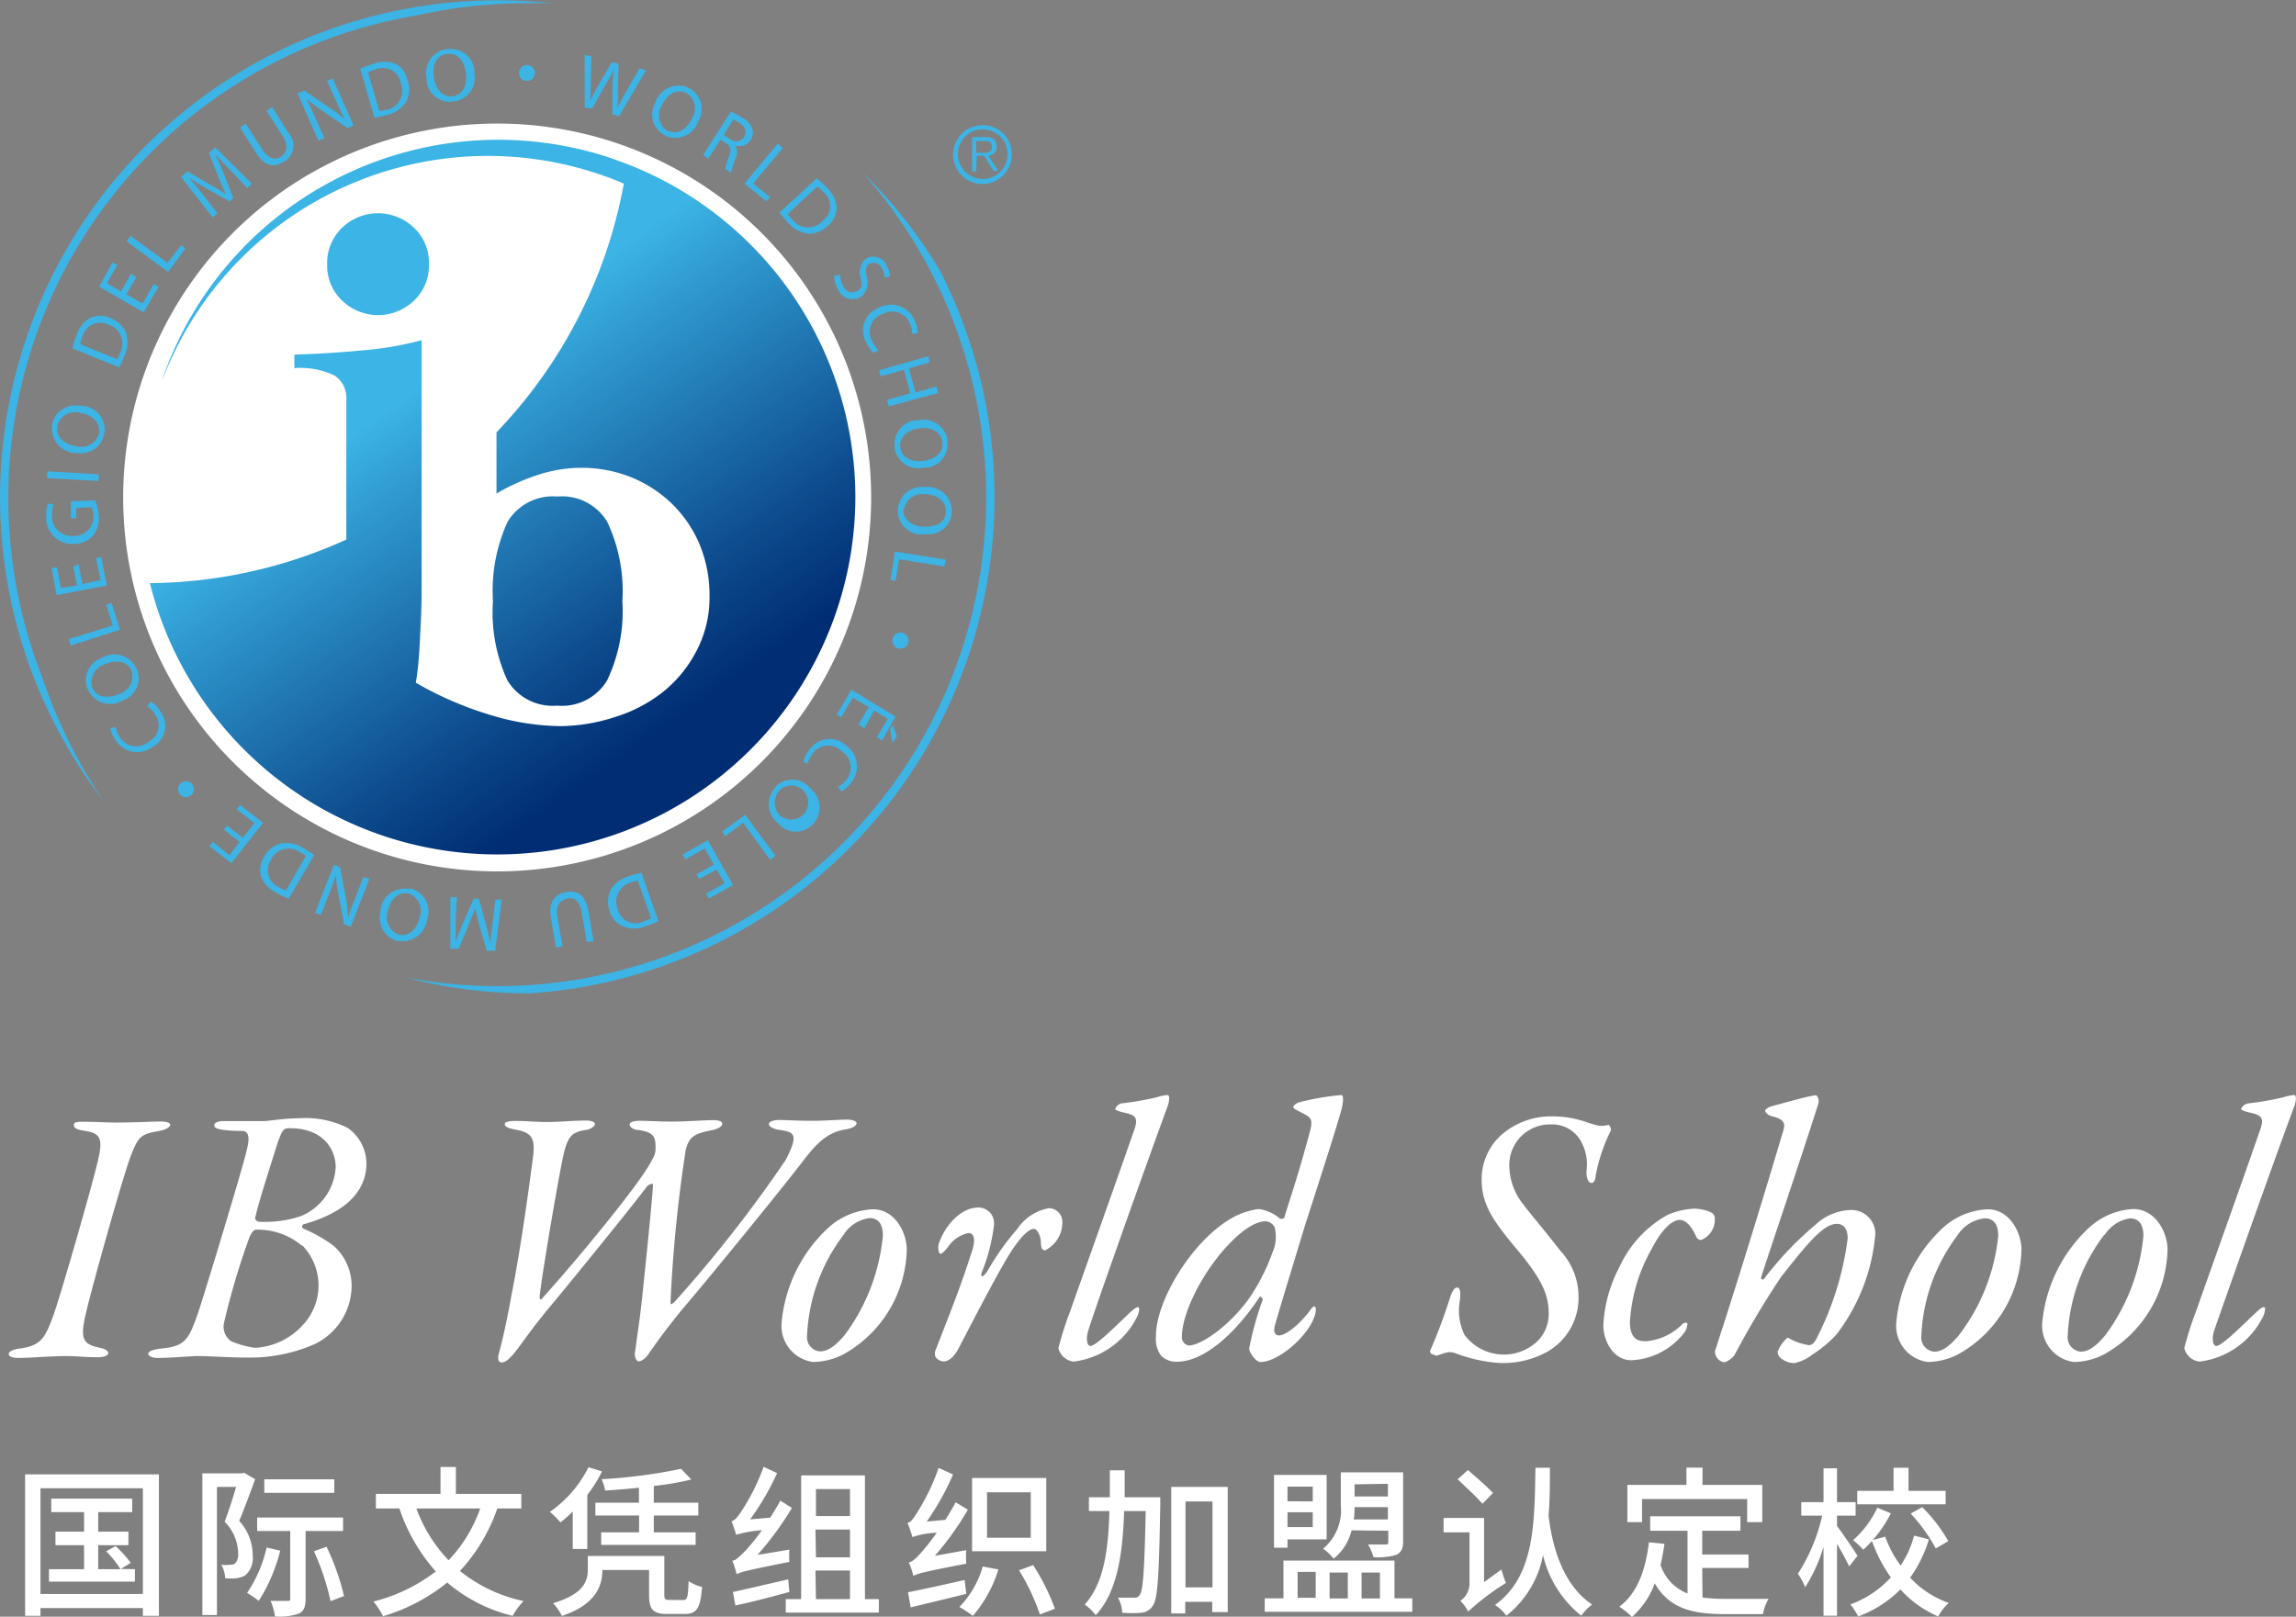 <svg xmlns="http://www.w3.org/2000/svg" xmlns:xlink="http://www.w3.org/1999/xlink" viewBox="0 0 170.18 119.85"><rect x="0" y="0" width="170.18" height="119.85" fill="#808080" stroke="none"/><defs><style>.cls-1{fill:#fff;}.cls-2{fill:url(#名称未設定グラデーション_5);}.cls-3{fill:#3cb4e5;}</style><linearGradient id="名称未設定グラデーション_5" x1="-240.29" y1="574.71" x2="-209.9" y2="618.11" gradientTransform="translate(262 -559.5)" gradientUnits="userSpaceOnUse"><stop offset="0.31" stop-color="#3cb4e5"/><stop offset="0.42" stop-color="#2f98ce"/><stop offset="0.75" stop-color="#0d4b8d"/><stop offset="0.9" stop-color="#002d74"/></linearGradient></defs><g id="レイヤー_2" data-name="レイヤー 2"><g id="レイヤー_3" data-name="レイヤー 3"><path class="cls-1" d="M6.22,83.16c1,0,1.51.06,2.41.06,1.48,0,2.56-.08,3.29-.08.43,0,.7.11.7.24s-.22.35-.81.46c-1.43.24-1.56.43-2.13,1.89s-3.08,10.43-3.4,12-.08,1.94,1.1,2.18c.46.08.65.27.65.41s-.27.3-.78.3c-1,0-1.49-.09-2.38-.09-1.13,0-2.61.14-3.48.14-.57,0-.75-.16-.75-.3s.29-.32.7-.38c1.59-.21,1.94-.62,2.59-2.4.51-1.37,2.83-9.44,3.32-11.5.4-1.67.22-2.1-1-2.26-.49-.08-.76-.17-.78-.41S5.68,83.16,6.22,83.16Z"/><path class="cls-1" d="M22.5,90.76a.18.18,0,0,0,0,.33,10.5,10.5,0,0,1,2.26,1.29,4,4,0,0,1,1.3,3.08,4.82,4.82,0,0,1-2.73,4.18,11.84,11.84,0,0,1-5,1c-1.51,0-2.67-.11-3.77-.11-.3,0-2,.14-2.86.14-.41,0-.71-.14-.71-.3s.22-.29.81-.38c1.86-.18,2.14-.51,2.89-2.69.46-1.35,3.27-10.61,3.59-12,.22-.87.22-1.43-.32-1.46a10.13,10.13,0,0,1-1.43-.08c-.51-.08-.65-.16-.65-.35s.3-.3.7-.3h3c.29,0,1.51-.21,2.64-.21a6.88,6.88,0,0,1,3.57.73,3.25,3.25,0,0,1,1.37,2.68C27.11,88.6,25.23,90,22.5,90.76Zm-.11,1.6a5.08,5.08,0,0,0-3.4-1.2c-.13,0-.32.13-.51.59A54.81,54.81,0,0,0,16.62,98a1.32,1.32,0,0,0,.51,1.43,6.75,6.75,0,0,0,1.81.49,5.16,5.16,0,0,0,3.54-1.73,4.27,4.27,0,0,0-.09-5.88Zm-.89-8.72c-.45,0-.56,0-1,1.32-.48,1.57-1.29,4-1.59,5.34a.31.31,0,0,0,.27.27,8.39,8.39,0,0,0,3.11-.41,4.16,4.16,0,0,0,2.59-3.64C24.88,85.26,24,83.64,21.5,83.64Z"/><path class="cls-1" d="M38.22,83.1c.89,0,1.43.08,2.32.08s1.94-.11,2.92-.11c.35,0,.67.11.64.27s-.29.35-.59.41c-1,.16-1.32.35-1.65,1.48S40,95.51,40,96.16c0,.27.16.18.27,0,2.3-2.54,7.35-8.61,8.07-10.2a1.59,1.59,0,0,0,.25-.73c0-.87,0-1.27-1.27-1.46-.35,0-.65-.22-.65-.41s.35-.27.76-.27c.56,0,1.53.06,2.4.06s2.48-.11,3-.11.7.11.7.27-.21.35-.7.46c-1.35.27-1.73.46-2,1.46a104.07,104.07,0,0,0-1.13,11.28c0,.19,0,.27.3,0A98.05,98.05,0,0,0,58.23,86c1.08-2.07.56-2.07-.6-2.26-.4-.08-.64-.25-.64-.41s.27-.3.8-.3,1.35.06,2.38.06S62.25,83,62.79,83c.27,0,.7.08.7.27s-.32.38-.84.46c-1.56.24-2.43,1.43-3.37,2.65-1.81,2.34-6.72,8.34-8.18,10.06a48.37,48.37,0,0,0-3,3.89c-.33.51-.65.59-.78.59s-.3-.35-.27-.54c.29-2.16.35-2.4.54-4.13.35-3.37.75-7.23.81-8.42,0-.16-.3,0-.41.08-1.21,1.62-6.31,7.88-7.5,9.29-1.3,1.59-2.05,2.75-2.46,3.21s-.62.59-.86.59-.3-.29-.19-.67c.27-1,.62-2.56.94-4.37.71-3.59,1.27-7.8,1.54-9.83.27-1.81,0-2.16-1.32-2.4-.57-.11-.73-.24-.73-.41S37.84,83.1,38.22,83.1Z"/><path class="cls-1" d="M67.21,92.65a9.12,9.12,0,0,1-4.69,7.75,5.09,5.09,0,0,1-2.24.57,2.7,2.7,0,0,1-2.35-2.89,10.9,10.9,0,0,1,3.4-7,5.25,5.25,0,0,1,3.35-1.43C66.32,89.63,67.21,91.36,67.21,92.65Zm-4.69-1.1A13.29,13.29,0,0,0,59.82,99a1.06,1.06,0,0,0,.9,1.18h.1c.44,0,1-.27,1.79-1.21a14.63,14.63,0,0,0,2.83-7.37c0-.76-.27-1.3-1-1.3A2.7,2.7,0,0,0,62.52,91.55Z"/><path class="cls-1" d="M73.67,90.84a13.35,13.35,0,0,1-.89,3.46c-.16.49.13.4.48-.19a18.8,18.8,0,0,1,2.14-3,3.58,3.58,0,0,1,2.34-1.54,1,1,0,0,1,1,1,.49.49,0,0,1,0,.12,2.3,2.3,0,0,1-1.27,2c-.19,0-.32-.13-.32-.59s-.27-1-.52-1-.81.3-1.78,1.83-3.34,6.16-3.78,7-.89,1-1.13,1a.78.78,0,0,1-.62-.37,1,1,0,0,1,0-.41c1.13-2.89,1.89-4.78,2.75-7.48.3-1,0-1.26-.27-1.26a2.38,2.38,0,0,0-1.51,1c-.3.38-.48.54-.59.54s-.22-.46-.11-.78c.57-1.57,1.78-2.65,2.91-2.65a1.15,1.15,0,0,1,1.18,1.14A.66.66,0,0,1,73.67,90.84Z"/><path class="cls-1" d="M83.11,81.8a21.51,21.51,0,0,0,2.65-.46,3.09,3.09,0,0,1,.78-.16c.22,0,.08.65,0,.84-1.8,4.91-5.43,15.14-5.88,16.63-.16.48-.13,1.13.16,1.13.54,0,2.78-2.43,3.3-2.78.19-.14.29-.11.32,0a1.54,1.54,0,0,1-.16.62,6.08,6.08,0,0,1-4.7,3.32,1.31,1.31,0,0,1-1.13-1,25,25,0,0,1,.89-2.78c1.08-3.08,3.1-8.72,4.7-13.31.37-1,.13-1.18-.73-1.37-.38-.08-.65-.19-.65-.27A.66.66,0,0,1,83.11,81.8Z"/><path class="cls-1" d="M91.3,90.3a5.5,5.5,0,0,1,2-.67,3,3,0,0,1,1.59.73s.27,0,.3-.08c.32-1.11,1-3,1.91-6.43.22-.83.08-1-.48-1.29s-.76-.38-.76-.49.27-.32.43-.35a18.64,18.64,0,0,1,3.13-.54c.17,0,.17.46,0,1.11C98.94,84,98,86.88,96.7,90.93c-.81,2.69-1.7,5.56-2.19,7.28-.16.54,0,.79.3.79.51,0,1.59-.87,2.4-2,.19-.24.32-.16.32.08a1.55,1.55,0,0,1-.1.52c-.52,1.51-2.7,3.37-4,3.37-.35,0-.84-.7-.84-1a23.53,23.53,0,0,1,1-3.61c0-.11-.17-.3-.22-.22-1.94,2.92-4.24,4.81-6.13,4.81a1.63,1.63,0,0,1-1.18-.44,2.14,2.14,0,0,1-.38-1.45C85.66,96.46,88.33,92,91.3,90.3Zm-3.19,9.45c.81,0,2.78-1.24,4.35-3.32a14.75,14.75,0,0,0,1.86-3.59A2.84,2.84,0,0,0,94.48,91a.79.79,0,0,0-.7-.46c-.43,0-1.41.27-2.92,1.94-1.91,2.11-3.26,5-3.26,6.62A.63.63,0,0,0,88.11,99.75Z"/><path class="cls-1" d="M117.65,83.21a6.62,6.62,0,0,0,.84.24,1.74,1.74,0,0,0,.72-.06c.09,0,.22.3.19.41a12.8,12.8,0,0,0-1.13,3.36c0,.25-.11.54-.32.54s-.38-.37-.36-.89a3.51,3.51,0,0,0-.43-2.24,2.45,2.45,0,0,0-2.29-1.21,3,3,0,0,0-3,3v.08a4.67,4.67,0,0,0,1,2.8c.35.49,1.7,2.08,2.78,3.48A5,5,0,0,1,117,96.23a4.58,4.58,0,0,1-2.35,4,6.79,6.79,0,0,1-3.56.81,11.29,11.29,0,0,1-3.24-.73c-.43-.13-.57-.08-1.35.19-.08,0-.4-.13-.43-.16s-.11-.16-.06-.22a38.46,38.46,0,0,0,1.49-4c.22-.59.38-.67.51-.67s.3.13.19,1a4.1,4.1,0,0,0,.35,2.51,3.64,3.64,0,0,0,5.1.73l.14-.11a2.84,2.84,0,0,0,1-2.21c0-1.49-.62-2.68-2.38-4.78s-2.59-3.32-2.59-5.13a4.4,4.4,0,0,1,1.46-3.32A5.58,5.58,0,0,1,115,82.76,7.73,7.73,0,0,1,117.65,83.21Z"/><path class="cls-1" d="M126.8,89.87a.51.51,0,0,1,.3.54,1.6,1.6,0,0,1-1,1.51c-.11,0-.27,0-.4-.29s-.57-1.19-1.19-1.19-1.38.78-2.08,2.13A12.46,12.46,0,0,0,120.81,98c0,1.41.76,1.43,1.21,1.43a4.26,4.26,0,0,0,2.7-1.29c.14-.11.35-.11.35,0a1.13,1.13,0,0,1-.27.7,5.22,5.22,0,0,1-3.88,2c-1.38,0-2.08-1.49-2.08-2.57A10.22,10.22,0,0,1,120,94a8.42,8.42,0,0,1,3.61-3.94,5.6,5.6,0,0,1,2-.46A3.25,3.25,0,0,1,126.8,89.87Z"/><path class="cls-1" d="M136.11,98.94a8.76,8.76,0,0,1-1.75,1.46,3.2,3.2,0,0,1-1.35.65,1.6,1.6,0,0,1-1-.35.67.67,0,0,1-.25-.49,2.66,2.66,0,0,1,.68-1c.08,0,.08-.08.16,0a4.24,4.24,0,0,0,1.46.51c.19,0,.35-.08.54-.41a22.47,22.47,0,0,0,2.35-7.5c0-.7-.3-1.08-.79-1.08-.94,0-2,1.19-4.15,3.94q-1.86,2.79-3.43,5.75a1.41,1.41,0,0,1-.76.57.79.79,0,0,1-.7-.84c1.86-5.72,3.7-11.77,5-16.14.22-.65.24-1-.73-1.24-.43-.11-.56-.35-.56-.43s.21-.25.48-.33c.81-.21,2.89-.81,3.29-.81.11,0,.25.35.19.57-1.32,4.18-4.1,12.36-4.23,12.85-.09.27.1.29.21.16a24.89,24.89,0,0,1,3.81-4,4,4,0,0,1,2.64-1.08A1.77,1.77,0,0,1,139,91.48,14.18,14.18,0,0,1,136.11,98.94Z"/><path class="cls-1" d="M149.83,92.65a9.12,9.12,0,0,1-4.69,7.75,5.09,5.09,0,0,1-2.24.57,2.7,2.7,0,0,1-2.35-2.89,10.9,10.9,0,0,1,3.4-7,5.25,5.25,0,0,1,3.35-1.43C148.94,89.63,149.83,91.36,149.83,92.65Zm-4.72-1.1a13.29,13.29,0,0,0-2.7,7.47,1.06,1.06,0,0,0,.9,1.18h.1c.43,0,1-.27,1.78-1.21a14.5,14.5,0,0,0,2.92-7.37c0-.76-.27-1.3-1-1.3A2.72,2.72,0,0,0,145.11,91.55Z"/><path class="cls-1" d="M160.66,92.65a9.13,9.13,0,0,1-4.7,7.75,5,5,0,0,1-2.24.57,2.71,2.71,0,0,1-2.35-2.89,11,11,0,0,1,3.4-7,5.25,5.25,0,0,1,3.34-1.45C159.77,89.63,160.66,91.36,160.66,92.65Zm-4.7-1.1a13.29,13.29,0,0,0-2.7,7.47,1.06,1.06,0,0,0,.93,1.18h.07c.43,0,1-.27,1.78-1.21a14.63,14.63,0,0,0,2.83-7.37c0-.76-.27-1.3-1-1.3A2.72,2.72,0,0,0,156,91.55Z"/><path class="cls-1" d="M166.63,81.8a21.39,21.39,0,0,0,2.64-.46,3.09,3.09,0,0,1,.78-.16c.22,0,.09.65,0,.84-1.83,4.91-5.42,15.14-5.94,16.63-.16.48-.13,1.13.16,1.13.54,0,2.79-2.43,3.3-2.78.19-.14.3-.11.32,0a1.54,1.54,0,0,1-.16.62,6.08,6.08,0,0,1-4.7,3.32,1.31,1.31,0,0,1-1.13-1,25,25,0,0,1,.89-2.78c1.08-3.08,3.11-8.72,4.7-13.31.38-1,.13-1.18-.73-1.37-.38-.08-.65-.19-.65-.27A.72.72,0,0,1,166.63,81.8Z"/><g id="レイヤー_7" data-name="レイヤー 7"><path class="cls-1" d="M64.57,36.87A27.72,27.72,0,1,1,36.84,9.16h0A27.71,27.71,0,0,1,64.57,36.87Z"/><path class="cls-2" d="M63.4,36.85a26.54,26.54,0,0,1-52.29,6.38A35.87,35.87,0,0,0,25.67,40V29.65a2,2,0,0,0-.85-1.8,5.84,5.84,0,0,0-3-.56v-1c1.92-.06,3.68-.18,5.29-.34a24.09,24.09,0,0,0,4.14-.73V43c0,1,0,1.94-.05,2.89s-.08,1.82-.14,2.64-.14,1.51-.24,2.08a25.67,25.67,0,0,0,5.29,2.32,18.41,18.41,0,0,0,5.4.9,13.34,13.34,0,0,0,4.06-.67,10.87,10.87,0,0,0,3.54-1.84,9.45,9.45,0,0,0,2.48-3,8.48,8.48,0,0,0,1-4.07,9.86,9.86,0,0,0-.71-3.83,9.17,9.17,0,0,0-2-3,9.5,9.5,0,0,0-3-2A9.87,9.87,0,0,0,43,34.68a10.34,10.34,0,0,0-3.2.55,15.27,15.27,0,0,0-3,1.36V32.05a36,36,0,0,0,9.44-18.44A25.82,25.82,0,0,0,12.41,27.24c-.15.34-.28.68-.42,1A26.34,26.34,0,0,1,45.37,11.75l1.11.41h0A26.53,26.53,0,0,1,63.4,36.85ZM37.61,50.44a3.91,3.91,0,0,0,3.68,1.87A3.9,3.9,0,0,0,45,50.44a11.93,11.93,0,0,0,1.13-5.88A12,12,0,0,0,45,38.67a3.91,3.91,0,0,0-3.69-1.86,3.91,3.91,0,0,0-3.68,1.86,12.19,12.19,0,0,0-1.09,5.89A12,12,0,0,0,37.61,50.44ZM30.69,22.28a3.55,3.55,0,0,0,1.1-2.69,3.53,3.53,0,0,0-1.1-2.7,3.84,3.84,0,0,0-5.34,0,3.61,3.61,0,0,0-1.1,2.7,3.58,3.58,0,0,0,1.1,2.69A3.84,3.84,0,0,0,30.69,22.28Z"/></g><g id="レイヤー_6" data-name="レイヤー 6"><path class="cls-3" d="M66.17,55.1l-.2-1,.2-.34.31.8Zm-2.54-1.4.76-1.27-1.18-.71-.85,1.44L62,53l1.11-1.87,3.27,2-1,1.77L65,54.64l.8-1.35-1-.61L64.06,54Z"/><path class="cls-3" d="M59.54,56.45a2.52,2.52,0,0,1,.48-.9,1.78,1.78,0,0,1,2.48-.45,1.56,1.56,0,0,1,.2.16,1.89,1.89,0,0,1,.48,2.64,1.09,1.09,0,0,1-.13.17,2,2,0,0,1-.69.61l-.25-.35a1.71,1.71,0,0,0,.6-.5,1.44,1.44,0,0,0-.14-2l-.19-.13a1.38,1.38,0,0,0-2,0,1.46,1.46,0,0,0-.16.19,2.51,2.51,0,0,0-.37.73Z"/><path class="cls-3" d="M57.52,58.28a1.74,1.74,0,0,1,2.46.06.53.53,0,0,1,.12.14A1.8,1.8,0,0,1,60.35,61l-.14.15a1.73,1.73,0,0,1-2.44,0L57.63,61a1.8,1.8,0,0,1-.24-2.53l.12-.14Zm.26.3a1.39,1.39,0,0,0,.16,2l.06,0a1.26,1.26,0,1,0-.22-2Z"/><path class="cls-3" d="M57.48,63.44l-.4.3-2-2.75-1.32,1-.24-.34,1.71-1.25Z"/><path class="cls-3" d="M51.62,64.82l1.29-.73-.68-1.19-1.44.81-.2-.36,1.87-1.06,1.88,3.32-1.79,1-.21-.36,1.37-.78-.6-1-1.29.69Z"/><path class="cls-3" d="M48.8,68.28a6.73,6.73,0,0,1-1,.4,2.16,2.16,0,0,1-1.62,0,1.79,1.79,0,0,1-1-1.13A2.16,2.16,0,0,1,45.24,66a2.37,2.37,0,0,1,1.44-1.06,6.9,6.9,0,0,1,.86-.24Zm-1.53-3a2.85,2.85,0,0,0-.48.13,1.48,1.48,0,0,0-1.07,1.78,1.42,1.42,0,0,0,.07.22,1.35,1.35,0,0,0,1.62,1,1.15,1.15,0,0,0,.31-.11,2.58,2.58,0,0,0,.54-.23Z"/><path class="cls-3" d="M43.49,69.84l-.38-2.23c-.15-.84-.58-1.13-1.09-1s-.85.53-.71,1.35l.39,2.2-.5.08L40.83,68c-.2-1.15.33-1.73,1.14-1.87s1.43.21,1.63,1.38L44,69.77Z"/><path class="cls-3" d="M33.78,68.16V69.8h0c.16-.44.34-.91.56-1.42l.77-1.76h.38L36,68.47A13.54,13.54,0,0,1,36.35,70h0c0-.48.11-1.11.17-1.68l.2-1.63h.47l-.49,3.79h-.62l-.55-1.88c-.13-.47-.23-.9-.31-1.3h0c-.12.38-.28.79-.48,1.26L34,70.34h-.62V66.52h.49Z"/><path class="cls-3" d="M30.4,65.86a1.74,1.74,0,0,1,1.32,2.08,1.87,1.87,0,0,1-.07.22,1.81,1.81,0,0,1-2,1.6l-.17,0a1.74,1.74,0,0,1-1.29-2.09c0-.06,0-.11,0-.17a1.81,1.81,0,0,1,2-1.61l.19,0Zm-.11.38c-.76-.17-1.35.43-1.54,1.28a1.39,1.39,0,0,0,.8,1.77h0c.8.18,1.37-.47,1.55-1.28a1.37,1.37,0,0,0-.81-1.77h0Z"/><path class="cls-3" d="M27.38,65.16,26,68.71l-.51-.2-.42-2.24a11.09,11.09,0,0,1-.18-1.41h0a13,13,0,0,1-.52,1.48l-.59,1.49-.43-.17,1.4-3.55.46.18.42,2.24A10.1,10.1,0,0,1,25.8,68h0c.15-.46.31-.89.55-1.48L26.94,65Z"/><path class="cls-3" d="M21.4,66.63a7.53,7.53,0,0,1-.95-.46A2.23,2.23,0,0,1,19.35,65a1.81,1.81,0,0,1,.22-1.47,2,2,0,0,1,1.22-1,2.37,2.37,0,0,1,1.74.37c.31.18.55.34.76.49Zm1.27-3.17a1.68,1.68,0,0,0-.42-.27,1.45,1.45,0,0,0-2,.28,1.49,1.49,0,0,0-.18.3,1.36,1.36,0,0,0,.39,1.88,1.13,1.13,0,0,0,.21.12,3.54,3.54,0,0,0,.52.25Z"/><path class="cls-3" d="M16.84,61.21l1.16.9L18.85,61l-1.31-1,.26-.32L19.5,61l-2.35,3-1.63-1.27.25-.32,1.24,1,.74-1-1.16-.91Z"/><path class="cls-3" d="M14.2,58.09a.6.6,0,0,1,0,.84.59.59,0,1,1,0-.84Z"/><path class="cls-3" d="M11.19,52a2.28,2.28,0,0,1,.7.75,1.77,1.77,0,0,1-.36,2.49l-.23.14A1.88,1.88,0,0,1,8.66,55a1.27,1.27,0,0,1-.13-.19A2.09,2.09,0,0,1,8.18,54l.4-.11a1.91,1.91,0,0,0,.28.73,1.43,1.43,0,0,0,1.94.52A1,1,0,0,0,11,55a1.37,1.37,0,0,0,.61-1.85.74.74,0,0,0-.13-.21,1.69,1.69,0,0,0-.57-.59Z"/><path class="cls-3" d="M10.11,49.55a1.73,1.73,0,0,1-.85,2.31l-.15.06a1.8,1.8,0,0,1-2.48-.59l-.1-.17a1.74,1.74,0,0,1,.84-2.31l.16-.07a1.81,1.81,0,0,1,2.48.58.7.7,0,0,1,.09.17Zm-.37.15c-.33-.71-1.17-.81-2-.44A1.37,1.37,0,0,0,6.85,51v0c.34.75,1.21.79,2,.44a1.37,1.37,0,0,0,.9-1.72Z"/><path class="cls-3" d="M5.24,47.85l-.13-.48,3.25-1-.49-1.55.4-.13.63,2Z"/><path class="cls-3" d="M5.83,41.85l.28,1.45L7.46,43l-.35-1.62.4-.08.4,2.11-3.71.71-.38-2,.4-.07.3,1.54L5.7,43.4,5.43,42Z"/><path class="cls-3" d="M7.05,37.09a3.38,3.38,0,0,1,.27,1.17,1.92,1.92,0,0,1-.43,1.45,1.87,1.87,0,0,1-1.39.61,1.92,1.92,0,0,1-2.07-1.75,2.09,2.09,0,0,1,0-.25,2.6,2.6,0,0,1,.13-1l.41.1a2,2,0,0,0-.12.85,1.44,1.44,0,0,0,1.4,1.46h.21A1.4,1.4,0,0,0,6.92,38.4a.76.76,0,0,0,0-.15,1.34,1.34,0,0,0-.14-.65l-1.13.06v.77h-.4l0-1.27Z"/><path class="cls-3" d="M3.5,34.94l3.81.22v.5L3.5,35.45Z"/><path class="cls-3" d="M7.72,32.16a1.74,1.74,0,0,1-2,1.42l-.16,0a1.81,1.81,0,0,1-1.71-1.9s0-.11,0-.16a1.75,1.75,0,0,1,2-1.44l.18,0a1.78,1.78,0,0,1,1.73,1.84A1,1,0,0,1,7.72,32.16Zm-.39-.09c.12-.77-.52-1.32-1.37-1.46a1.38,1.38,0,0,0-1.71.94.14.14,0,0,1,0,.06c-.13.81.56,1.34,1.38,1.47a1.38,1.38,0,0,0,1.71-.95v-.05Z"/><path class="cls-3" d="M5.37,25.83a8.88,8.88,0,0,1,.31-1,2.2,2.2,0,0,1,1-1.26,1.74,1.74,0,0,1,1.48,0,2.05,2.05,0,0,1,1.17,1.07,2.36,2.36,0,0,1-.12,1.77,5.5,5.5,0,0,1-.38.82Zm3.32.8a2.28,2.28,0,0,0,.2-.45,1.48,1.48,0,0,0-.58-2A1.66,1.66,0,0,0,8,24.06a1.34,1.34,0,0,0-1.79.64,1.86,1.86,0,0,0-.1.25,3.62,3.62,0,0,0-.17.56Z"/><path class="cls-3" d="M10.11,20.54l-.74,1.28,1.2.68.82-1.44.36.21-1.1,1.89L7.34,21.25l1-1.79.36.2L7.92,21l1.05.6.73-1.29Z"/><path class="cls-3" d="M9.38,17.89l.3-.4,2.74,2,1-1.31.33.24-1.29,1.74Z"/><path class="cls-3" d="M17.11,12.65c-.37-.38-.83-.84-1.14-1.19h0c.19.42.4.88.61,1.4l.72,1.83-.27.25L15.35,14c-.5-.28-.93-.55-1.31-.81h0l1.07,1.32,1,1.29-.35.32-2.34-3,.47-.42,1.71,1c.43.24.81.47,1.15.7h0c-.18-.35-.35-.76-.55-1.23l-.72-1.83.47-.42,2.72,2.7-.36.32Z"/><path class="cls-3" d="M18.21,9.16l1.22,1.91c.45.72,1,.82,1.4.55s.58-.81.13-1.52L19.75,8.21l.42-.27,1.19,1.88a1.4,1.4,0,0,1-.07,2A1,1,0,0,1,21,12c-.66.42-1.39.36-2-.64l-1.21-1.9Z"/><path class="cls-3" d="M23.6,10.42,22.05,6.93l.5-.22L24.45,8a9.42,9.42,0,0,1,1.12.85h0c-.24-.44-.44-.86-.68-1.4L24.24,6l.42-.19,1.55,3.49-.45.2-1.89-1.3a12.2,12.2,0,0,1-1.16-.88h0c.23.43.42.85.67,1.43l.67,1.49Z"/><path class="cls-3" d="M26.7,5.09a9.19,9.19,0,0,1,1-.36,2.24,2.24,0,0,1,1.61,0,1.7,1.7,0,0,1,.89,1.18,1.94,1.94,0,0,1-.09,1.63,2.37,2.37,0,0,1-1.48,1c-.35.09-.63.15-.88.19Zm1.41,3.13a3.06,3.06,0,0,0,.45-.06,1.44,1.44,0,0,0,1.14-2,1.34,1.34,0,0,0-1.56-1.1,1.31,1.31,0,0,0-.32.1,2.2,2.2,0,0,0-.54.2Z"/><path class="cls-3" d="M33.53,7.54A1.74,1.74,0,0,1,31.62,6c0-.06,0-.12,0-.18A1.8,1.8,0,0,1,33,3.65l.15,0a1.75,1.75,0,0,1,2,1.46,2.26,2.26,0,0,1,0,.26A1.78,1.78,0,0,1,33.8,7.5l-.21,0Zm0-.4c.77-.09,1.13-.86,1-1.72S34,3.93,33.15,4s-1.14.9-1,1.72S32.76,7.23,33.53,7.14Z"/><path class="cls-3" d="M39,6a.59.59,0,0,1-.53-.64.6.6,0,0,1,.64-.54A.59.59,0,0,1,39,6Z"/><path class="cls-3" d="M43.34,8l0-3.94.5.13-.06,2a7.68,7.68,0,0,1-.07,1.34h0c.2-.41.41-.81.64-1.2l1-1.73.5.13-.06,2A7.21,7.21,0,0,1,45.76,8h0c.19-.39.4-.77.64-1.2l1-1.73.49.13-2,3.41-.5-.13v-2a12.26,12.26,0,0,1,.1-1.35h0a8.15,8.15,0,0,1-.6,1.13l-1,1.78Z"/><path class="cls-3" d="M49.33,10.06a1.74,1.74,0,0,1-.82-2.33l.07-.15a1.82,1.82,0,0,1,2.3-1.14L51,6.5a1.74,1.74,0,0,1,.85,2.31.83.83,0,0,1-.09.16,1.78,1.78,0,0,1-2.24,1.17Zm.19-.36c.71.33,1.41-.14,1.77-.92a1.36,1.36,0,0,0-.41-1.89l-.05,0c-.74-.35-1.43.18-1.78.93a1.38,1.38,0,0,0,.45,1.9h0Z"/><path class="cls-3" d="M54.17,8.28a4.78,4.78,0,0,1,.84.44,1.52,1.52,0,0,1,.76.87,1,1,0,0,1-1.27,1.2h0a1,1,0,0,1,0,1,6.85,6.85,0,0,0-.32,1l-.43-.28a4.7,4.7,0,0,1,.28-.9c.2-.5.13-.78-.24-1l-.39-.25-.9,1.39-.39-.26ZM53.64,10l.43.28a.75.75,0,0,0,1.06-.06l0-.06c.27-.41.09-.78-.35-1.07a2.18,2.18,0,0,0-.43-.22Z"/><path class="cls-3" d="M57.66,10.63,58,11l-2.18,2.61,1.26,1-.27.32-1.63-1.32Z"/><path class="cls-3" d="M60.54,13.22a5.86,5.86,0,0,1,.77.72,2.2,2.2,0,0,1,.7,1.45,1.74,1.74,0,0,1-.64,1.34,2.06,2.06,0,0,1-1.47.6,2.41,2.41,0,0,1-1.55-.88c-.2-.22-.4-.45-.58-.69Zm-2.15,2.66a4,4,0,0,0,.32.38,1.48,1.48,0,0,0,2.06.31,1.61,1.61,0,0,0,.23-.22,1.34,1.34,0,0,0,.24-1.89,1.36,1.36,0,0,0-.24-.24,2.23,2.23,0,0,0-.42-.39Z"/><path class="cls-3" d="M62.28,20.36a1.69,1.69,0,0,0,.24.88.71.71,0,0,0,1,.34c.36-.2.38-.46.27-1a1.29,1.29,0,0,1,.41-1.42,1.1,1.1,0,0,1,1.49.43l0,.08a1.61,1.61,0,0,1,.28.82l-.41.09a1.38,1.38,0,0,0-.22-.71.61.61,0,0,0-.8-.34l-.07,0c-.3.18-.33.47-.23,1A1.33,1.33,0,0,1,63.82,22a1.16,1.16,0,0,1-1.6-.34,2.12,2.12,0,0,1-.11-.21,2.07,2.07,0,0,1-.29-1Z"/><path class="cls-3" d="M64.74,26.16a2.79,2.79,0,0,1-.58-.85,1.8,1.8,0,0,1,.8-2.42l.2-.09a1.91,1.91,0,0,1,2.57.81,1.08,1.08,0,0,1,.08.19,2,2,0,0,1,.21.9l-.42.05a1.56,1.56,0,0,0-.16-.76,1.41,1.41,0,0,0-1.84-.79l-.16.07A1.37,1.37,0,0,0,64.53,25a1,1,0,0,0,.11.28,2.36,2.36,0,0,0,.47.68Z"/><path class="cls-3" d="M68.9,26.87l-1.54.44.51,1.78,1.54-.44.14.48-3.67,1-.14-.48,1.72-.49L67,27.41l-1.72.5-.12-.46,3.67-1.05Z"/><path class="cls-3" d="M66.32,33.16a1.77,1.77,0,0,1,1.51-2l.2,0a1.81,1.81,0,0,1,2.18,1.34.45.45,0,0,1,0,.16,1.73,1.73,0,0,1-1.43,2l-.27,0a1.78,1.78,0,0,1-2.17-1.29A1.6,1.6,0,0,1,66.32,33.16Zm.41,0c.09.78.86,1.12,1.72,1s1.49-.59,1.39-1.4-.92-1.12-1.74-1-1.47.64-1.38,1.41Z"/><path class="cls-3" d="M66.55,37.78a1.76,1.76,0,0,1,1.83-1.68l.17,0a1.81,1.81,0,0,1,2,1.66,1,1,0,0,1,0,.17,1.73,1.73,0,0,1-1.79,1.68l-.21,0a1.78,1.78,0,0,1-2-1.57,2.11,2.11,0,0,1,0-.26Zm.4,0c0,.78.69,1.25,1.55,1.27s1.61-.32,1.61-1.14-.73-1.25-1.56-1.27A1.37,1.37,0,0,0,67,37.77v0Z"/><path class="cls-3" d="M70.11,41.49,70,42l-3.36-.54-.26,1.61L66,43l.34-2.11Z"/><path class="cls-3" d="M66.17,47.3a.61.61,0,0,1,.76-.38.6.6,0,0,1,.38.76.6.6,0,1,1-1.14-.38Z"/></g><g id="レイヤー_4" data-name="レイヤー 4"><path class="cls-3" d="M63.91,12.77a36.23,36.23,0,0,1-33.8,59.7,35.5,35.5,0,0,0,9,1.17h.17A36.87,36.87,0,0,0,69.68,20.08,35.15,35.15,0,0,0,63.91,12.77Z"/><path class="cls-3" d="M.62,36.86A36.24,36.24,0,0,1,30.8,1.16,38.23,38.23,0,0,1,39.18.23c.68,0,1.35,0,2,.05A36.85,36.85,0,0,0,7.69,59.4a37.92,37.92,0,0,1-4.58-9.24A36.25,36.25,0,0,1,.62,36.86Z"/></g><g id="レイヤー_3-2" data-name="レイヤー 3"><path class="cls-3" d="M75,11.45a2.18,2.18,0,1,1-2.19-2.17h0A2.14,2.14,0,0,1,75,11.4Zm-4,0a1.85,1.85,0,0,0,1.86,1.82A1.84,1.84,0,1,0,71,11.39v.06Zm1.36,1.26h-.31V10.16h1c.57,0,.82.24.82.69a.65.65,0,0,1-.61.7h0L74,12.67h-.36l-.71-1.12H72.4Zm.41-1.38c.38,0,.75,0,.75-.44s-.29-.43-.59-.43h-.57v.87Z"/></g><path class="cls-1" d="M11.78,109.3v10.49H10.59v-.58H3v.58H1.86V109.3Zm-1.19,8.87v-7.84H3v7.84ZM10,116.33v.92H3.63v-.92h2.6v-1.78H4.11v-1H6.23v-1.45H3.8v-1h6v1H7.28v1.45H9.52v1H7.28v1.78H8.93A7.81,7.81,0,0,0,7.87,115l.7-.38a8.7,8.7,0,0,1,1.12,1.24l-.73.45Z"/><path class="cls-1" d="M18.91,109.66c-.36,1-.79,2.16-1.18,3.09a3.76,3.76,0,0,1,1,2.55,1.71,1.71,0,0,1-.53,1.47,1.76,1.76,0,0,1-.68.23,3.74,3.74,0,0,1-.83,0,2.2,2.2,0,0,0-.29-1,2.39,2.39,0,0,0,.65,0,.6.6,0,0,0,.37-.09,1,1,0,0,0,.23-.78,3.4,3.4,0,0,0-1-2.32c.3-.79.62-1.78.85-2.58H16.08v9.5H15v-10.5h2.93l.16-.05Zm1.86,5.3a12.72,12.72,0,0,1-1.59,3.72,7.38,7.38,0,0,0-.87-.59,9.63,9.63,0,0,0,1.45-3.37Zm1.88-1.46v5c0,.59-.11.94-.49,1.12a4.37,4.37,0,0,1-1.78.21,4.06,4.06,0,0,0-.33-1.15c.55,0,1.1,0,1.26,0s.2,0,.2-.19V113.5H19.06v-1h6.37v1Zm2.13-2.83H19.59v-1h5.19Zm-.57,4a18.32,18.32,0,0,1,1.29,3.65l-1,.38A18.44,18.44,0,0,0,23.27,115Z"/><path class="cls-1" d="M36.86,111.83a13,13,0,0,1-2.77,4.63,11.16,11.16,0,0,0,4.71,2.23,5.73,5.73,0,0,0-.8,1.1,11.67,11.67,0,0,1-4.85-2.47,13.9,13.9,0,0,1-4.76,2.5,5.49,5.49,0,0,0-.71-1.09,12.68,12.68,0,0,0,4.62-2.23,13.56,13.56,0,0,1-2.7-4.67H27.86v-1.08h4.79v-2h1.14v2h4.85v1.08Zm-6,0a11.13,11.13,0,0,0,2.39,3.84,10.71,10.71,0,0,0,2.34-3.84Z"/><path class="cls-1" d="M42.45,112.06a9.31,9.31,0,0,1-.91.8,7.18,7.18,0,0,0-.78-.78,8.85,8.85,0,0,0,2.86-3.31l1,.31a10,10,0,0,1-1.09,1.75v4H42.45Zm8.18,6.56c.31,0,.37-.19.41-1.4a3.21,3.21,0,0,0,1,.43c-.12,1.56-.39,2-1.29,2h-1.3c-1,0-1.34-.3-1.34-1.36v-1.9H44.65v0c0,1.27-.6,2.61-3,3.4a4.18,4.18,0,0,0-.66-.94c2.23-.66,2.58-1.59,2.58-2.5v-1h5.67v2.87c0,.33.06.39.4.39Zm-3.27-8.33c-.84.09-1.71.16-2.51.21a3.26,3.26,0,0,0-.26-.84,39.66,39.66,0,0,0,5.89-.77l.76.79a20.71,20.71,0,0,1-2.78.48v1.24h3.3v.95h-3.3v1.25h3.1v.93h-7v-.93h2.81v-1.25H44.13v-.95h3.23Z"/><path class="cls-1" d="M58.51,114.88a5.65,5.65,0,0,0,0,.91c-3.17.63-3.63.75-3.91.91a6.72,6.72,0,0,0-.32-1c.26,0,.56-.34,1-.77a14.32,14.32,0,0,0,1.19-1.49,8.87,8.87,0,0,0-1.9.34c-.06-.2-.23-.72-.35-1,.24-.06.45-.32.72-.72a15.91,15.91,0,0,0,1.66-3.32l1,.47a19.74,19.74,0,0,1-2,3.43l1.49-.13c.26-.41.52-.84.75-1.26l.86.54a24,24,0,0,1-2.55,3.48Zm0,3.14c-1.4.38-2.89.77-4,1l-.19-1c1-.22,2.58-.58,4.1-.94Zm6.63.53v1H58.24v-1h1.14v-9.17h4.73v9.17Zm-4.66-8.16v2H63v-2Zm0,5.06H63v-2.06H60.44Zm0,3.1H63v-2.12H60.44Z"/><path class="cls-1" d="M71.62,114.92a6.49,6.49,0,0,0,0,1c-3.17.61-3.62.74-3.92.91a5.56,5.56,0,0,0-.34-1c.29-.06.57-.34.94-.76a16.31,16.31,0,0,0,1.13-1.44,6.05,6.05,0,0,0-1.8.32,9.05,9.05,0,0,0-.37-1.06c.23,0,.44-.32.7-.73a15.7,15.7,0,0,0,1.61-3.34l1.07.49a19.62,19.62,0,0,1-1.95,3.49l1.38-.13c.27-.41.53-.87.76-1.3l.91.55a21.72,21.72,0,0,1-2.45,3.42Zm0,3.24c-1.45.36-3,.73-4.12,1l-.2-1.12c1-.2,2.65-.55,4.2-.91ZM74,116.35a9.61,9.61,0,0,1-1.89,3.44,9.62,9.62,0,0,0-1-.66,7.06,7.06,0,0,0,1.73-3ZM77.55,115h-5.5v-5.43h5.5Zm-1.15-4.37H73.16V114H76.4Zm.18,5.4a16.42,16.42,0,0,1,1.61,3.23l-1.11.43a16.13,16.13,0,0,0-1.55-3.28Z"/><path class="cls-1" d="M86,111s0,.39,0,.54c-.09,5.18-.18,7-.55,7.49a1.1,1.1,0,0,1-.85.53,8.9,8.9,0,0,1-1.42,0,2.49,2.49,0,0,0-.32-1.12l1.21,0a.4.4,0,0,0,.41-.21c.25-.32.35-1.89.44-6.21H83.32c-.1,3.2-.51,6-2.1,7.72a3.84,3.84,0,0,0-.82-.79c1.41-1.56,1.75-4,1.83-6.93H80.71V111h1.55c0-.66,0-1.33,0-2h1.1c0,.68,0,1.37,0,2Zm5-.77v9.28H89.85v-.76h-2v.86H86.81v-9.38Zm-1.13,7.45v-6.37h-2v6.37Z"/><path class="cls-1" d="M104.68,118.49v1H93.74v-1h1.39v-2.8h8.23v2.8Zm-9.25-3.75h-1v-5.4h3.9v4.78H95.43Zm0-4.53v1.09H97.3v-1.09Zm1.87,3v-1.1H95.43v1.1Zm-1.12,5.24h1.34v-1.92H96.18Zm4-5a3.85,3.85,0,0,1-1.33,2.1,3.91,3.91,0,0,0-.78-.74,3.71,3.71,0,0,0,1.31-3.22v-2.44H104v5.11c0,.53-.12.79-.48,1a4.84,4.84,0,0,1-1.72.18,3.7,3.7,0,0,0-.4-.94c.57,0,1.11,0,1.27,0s.23,0,.23-.21v-.81Zm-1.63,3.13v1.92h1.35v-1.92Zm4.32-3.94v-.91h-2.47c0,.29,0,.6-.06.91Zm-2.47-2.6v.9h2.47V110Zm.52,6.54v1.92h1.36v-1.92Z"/><path class="cls-1" d="M111.29,116.35a7.46,7.46,0,0,0,.33,1,18.88,18.88,0,0,0-2.8,2.12,2.93,2.93,0,0,0-.58-.79,1.57,1.57,0,0,0,.68-1.22v-3.86H107v-1.07h3v4.76Zm-1.41-4.87c-.4-.47-1.24-1.25-1.84-1.81l.76-.69c.59.51,1.45,1.25,1.86,1.7Zm5-2.67c0,1.18,0,2.37-.1,3.54.15,1.17.62,4.87,3.23,6.6a3.3,3.3,0,0,0-.8.83,8.07,8.07,0,0,1-2.84-4.5,7.49,7.49,0,0,1-2.72,4.5,3.21,3.21,0,0,0-.84-.8c3-2.15,2.92-6.23,3-10.17Z"/><path class="cls-1" d="M126.19,118.43a12.81,12.81,0,0,0,1.69.1c.51,0,2.53,0,3.21,0a3.34,3.34,0,0,0-.42,1.13h-2.85c-2.35,0-4.08-.4-5.17-2.28a6.12,6.12,0,0,1-1.69,2.49,6.11,6.11,0,0,0-.93-.76c1.32-1,1.93-2.67,2.19-4.77l1.15.11c-.08.55-.17,1.08-.29,1.57a3.42,3.42,0,0,0,2,2.11v-4.65h-2.77v-1.07H129v1.07h-2.83v1.76h3.43v1h-3.43Zm-4.48-5.59h-1.09v-2.76H125V108.8h1.19v1.28h4.43v2.76H129.5v-1.71h-7.79Z"/><path class="cls-1" d="M137.06,116.12c-.18-.39-.55-1.08-.9-1.66v5.32h-1v-5.11a11.82,11.82,0,0,1-1.36,3,4.72,4.72,0,0,0-.54-1,13.29,13.29,0,0,0,1.8-4.31h-1.55v-1h1.65v-2.51h1v2.51h1.38v1h-1.38v.77c.34.43,1.31,1.87,1.52,2.21Zm5.91-2a9.63,9.63,0,0,1-1.39,2.84,7.12,7.12,0,0,0,2.86,1.87,4.16,4.16,0,0,0-.78,1,7.91,7.91,0,0,1-2.8-2,8.52,8.52,0,0,1-3.13,2,5.66,5.66,0,0,0-.58-.89,7.54,7.54,0,0,0,3-2,11,11,0,0,1-1.42-2.75l1-.27a8.63,8.63,0,0,0,1.14,2.14,7.11,7.11,0,0,0,1-2.22Zm-2.82-1.93a9.37,9.37,0,0,1-2.05,2.7,5,5,0,0,0-.75-.71,7.47,7.47,0,0,0,1.8-2.41Zm4.06-.67h-6.55v-1h2.69v-1.71h1.11v1.71h2.75Zm-1.73.21a12.11,12.11,0,0,1,1.93,2.52l-.93.54a12.39,12.39,0,0,0-1.86-2.58Z"/></g></g></svg>